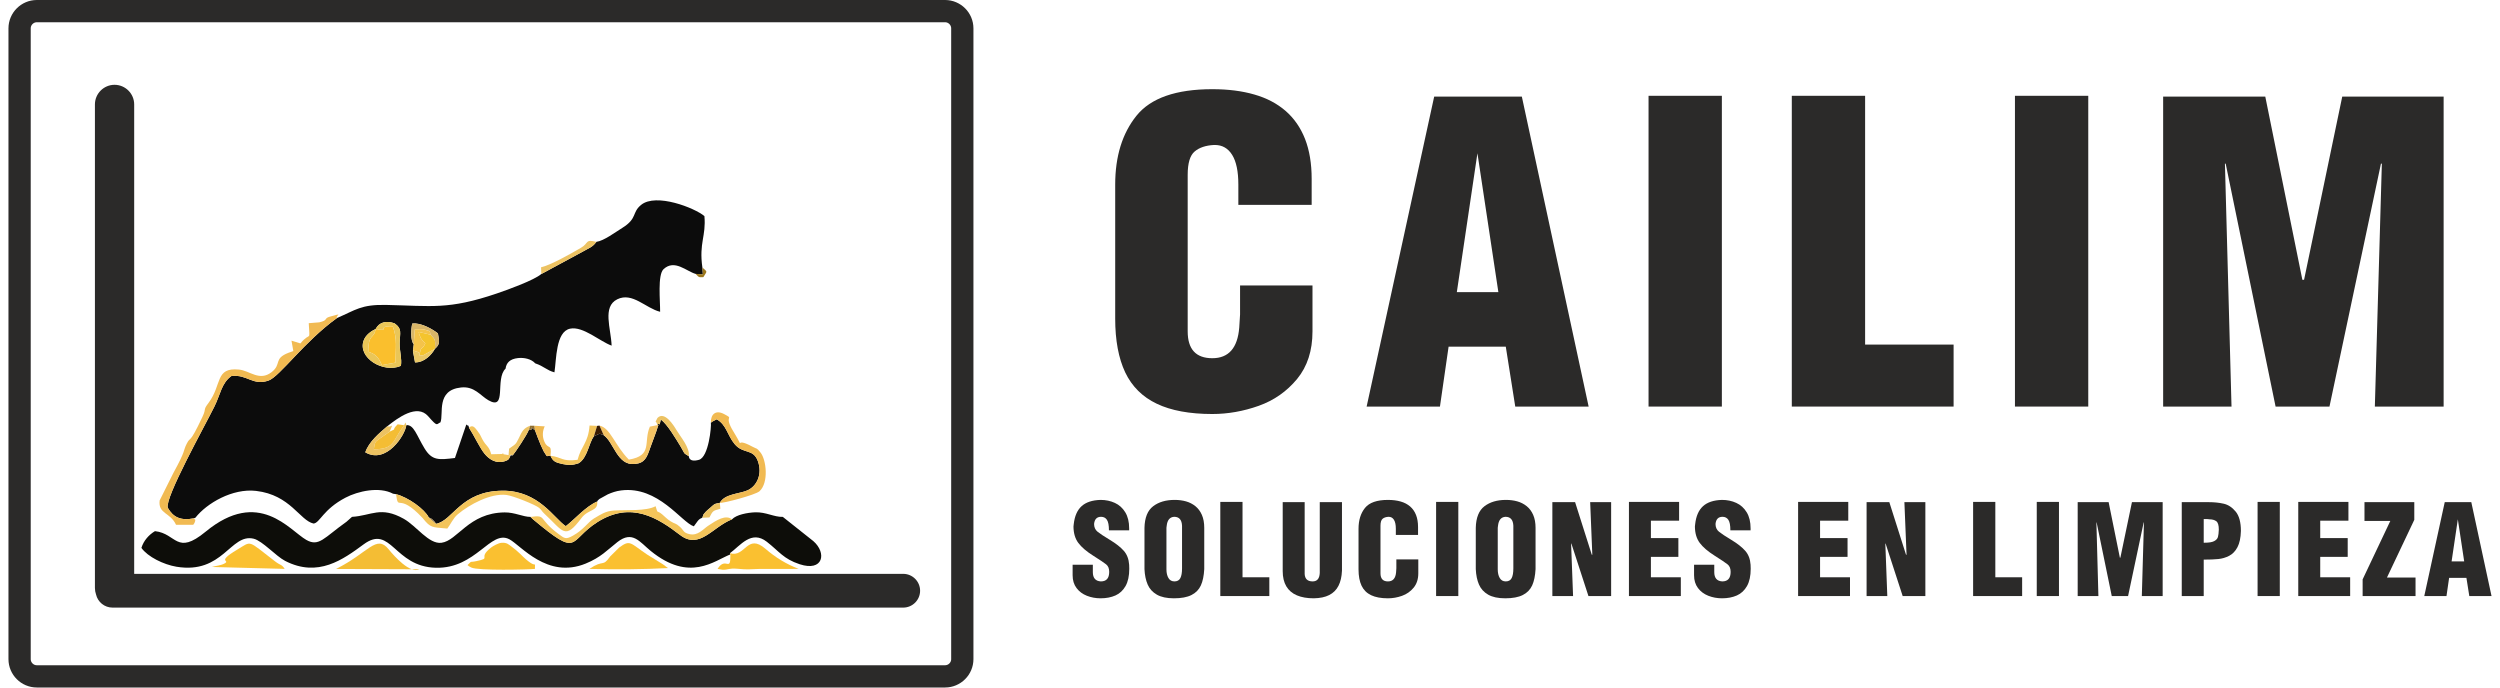 <?xml version="1.0" encoding="UTF-8"?>
<!DOCTYPE svg PUBLIC "-//W3C//DTD SVG 1.1//EN" "http://www.w3.org/Graphics/SVG/1.1/DTD/svg11.dtd">
<!-- Creator: CorelDRAW X8 -->
<svg xmlns="http://www.w3.org/2000/svg" xml:space="preserve" width="200px" height="55px" version="1.1" style="shape-rendering:geometricPrecision; text-rendering:geometricPrecision; image-rendering:optimizeQuality; fill-rule:evenodd; clip-rule:evenodd"
viewBox="0 0 11105521 3074845"
 xmlns:xlink="http://www.w3.org/1999/xlink">
 <defs>
  <style type="text/css">
   <![CDATA[
    .str0 {stroke:#2B2A29;stroke-width:99537.9}
    .fil0 {fill:none}
    .fil19 {fill:#2B2A29}
    .fil1 {fill:#0C0C0C}
    .fil2 {fill:#0D0D09}
    .fil15 {fill:#371A01}
    .fil18 {fill:#876937}
    .fil17 {fill:#8F6D2D}
    .fil16 {fill:#9C771C}
    .fil12 {fill:#D9B668}
    .fil8 {fill:#EAC658}
    .fil14 {fill:#EAC866}
    .fil10 {fill:#ECC262}
    .fil3 {fill:#F1BA52}
    .fil4 {fill:#F3C45A}
    .fil6 {fill:#F4BD34}
    .fil13 {fill:#F4C34A}
    .fil9 {fill:#F4C364}
    .fil11 {fill:#F4C42D}
    .fil7 {fill:#FABF2D}
    .fil5 {fill:#FAC030}
    .fil20 {fill:#2B2A29;fill-rule:nonzero}
   ]]>
  </style>
 </defs>
 <g id="Capa_x0020_1">
  <g id="_2022521075584">
   <path class="fil0 str0" d="M126851 49769l4062141 0c42403,0 77082,34679 77082,77082l0 2821142c0,42404 -34679,77083 -77082,77083l-4062141 0c-42403,0 -77082,-34679 -77082,-77083l0 -2821142c0,-42403 34679,-77082 77082,-77082z"/>
   <g>
    <path class="fil1" d="M1642229 1471382c16497,-31666 48203,-38023 84620,-25176 35250,24924 23531,41076 22907,89809 -477,36644 10697,68177 5482,100228 -77374,34600 -195148,-35661 -166534,-113632 8985,-24513 32834,-41527 53525,-51229zm264970 88868c-14427,25999 -46743,61036 -88907,60665l-9317 -50804 3676 -30539c-15143,-16496 -12688,-66624 -6768,-92331 39961,-5601 94229,27313 114959,44009 5189,34294 12104,46531 -13643,69000zm722300 -478525c-18408,24712 -32171,26769 -60373,43318l-185857 100428c-32251,27459 -144649,68601 -199448,87195 -216448,73459 -290584,55529 -494212,51122 -113685,-2481 -136778,23173 -220244,58542 -144211,103028 -256768,262568 -306258,279715 -70778,24486 -95158,-28919 -165990,-20253 -43956,30963 -48866,81528 -75980,136234 -44991,90805 -222394,408729 -208671,452884 24459,43638 59284,58489 116286,47486l7287 -2919c50950,-64939 166201,-132160 271220,-119950 154165,17917 195347,132319 257326,146068 28627,-3079 41885,-62974 143268,-116047 55303,-28959 150329,-50446 212201,-17493l13219 2150c54892,14029 128882,67726 146188,103679 14917,8521 8839,1991 19616,12130 10006,9410 5229,5614 13019,16696 75529,-13179 110593,-147263 298534,-148019 160654,-624 229203,123732 282011,158597 40187,-30923 89451,-88615 140508,-110235 3623,-6039 -890,-2163 10020,-11480l37267 -20585c18952,-8228 36377,-14665 59935,-17624 165750,-20877 269840,142936 324852,160601 14930,-18594 18898,-31879 37731,-38263 12688,-26716 -4711,-2362 15024,-26145 3172,-3822 13086,-12130 18009,-16298 23757,-20186 16577,-18540 45668,-24380 21580,-40094 86439,-39841 122644,-55343 42271,-18102 69491,-73034 46929,-132425 -21341,-56219 -65177,-28813 -103772,-75383 -32595,-39311 -35886,-85497 -79683,-110381 -14108,7697 -15554,6941 -26331,15063 2867,16404 -9622,154257 -53551,166255 -46120,12608 -44421,-15316 -45071,-16338 -27950,-17266 -14864,-7379 -36816,-43491 -19761,-32463 -59205,-99578 -88390,-120640 -9741,42204 -106,9264 -16191,23703l5441 571c-13072,42536 -23637,64700 -37612,105006 -13975,40319 -23345,66053 -69490,69889 -77680,6463 -91655,-96725 -137694,-129240 -26783,-9224 -11149,-8335 -43585,5030 -22787,29038 -28534,97985 -69185,121051 -25163,8096 -41235,9742 -73234,2800 -31334,-6795 -41633,-13364 -51773,-36311 -21858,-2548 -9369,12767 -30073,-19417 -783,-1194 -11374,-23636 -13564,-28812 -8507,-20226 -16895,-42032 -25694,-65841 -4526,-4168 -13046,-9012 -15780,-13604 0,14798 3583,10883 -11626,10883 -7525,22031 -60174,100374 -72331,114681l-9449 172c-7711,13113 -2495,19005 -29397,27101 -34294,10312 -66704,-8520 -88111,-35780 -22336,-28468 -44859,-78609 -68549,-115040 -4034,-16788 -623,-3490 -11971,-14625l-50897 149931c-72251,8865 -102590,12223 -136221,-43200 -35780,-58940 -47313,-106267 -81196,-103758 -4804,44420 -89518,176169 -183508,121688 16099,-47486 62828,-86173 98927,-117070 46465,-36815 132386,-101316 182035,-44619 43850,50087 36113,35515 55131,27539 15422,-38342 -20956,-143932 92265,-155956 59696,-6344 86386,36470 121901,56949 85032,49065 28574,-95212 77069,-141158 3649,-26039 18965,-43332 55913,-47314 26915,-2893 59298,3875 76777,23624 39563,13165 50672,30856 85935,40253 9091,-57679 5613,-181690 69915,-195320 57838,-12250 134164,57599 185831,75835 -2841,-76844 -42656,-173900 25468,-207384 67487,-33153 126970,40200 191418,56020 571,-47261 -11984,-165061 15289,-190556 49225,-45960 102232,9556 143587,21116l32290 2163 -2150 -30711c-15780,-110832 17253,-139937 9091,-230052 -43160,-36311 -215997,-104528 -282966,-50193 -42775,34705 -15276,60227 -84475,103134 -31109,19284 -81475,57347 -115676,62351z"/>
    <path class="fil2" d="M3236096 2322696c-87872,34082 -144874,137097 -232600,69823 -99034,-75927 -218877,-152957 -369697,-57254 -132478,84063 -76751,163574 -288554,-13298l-10485 -10100c-34108,-93 -69928,-20624 -115609,-20133 -161239,1738 -210251,126771 -282847,135875 -56551,7101 -111523,-75409 -168471,-107328 -103520,-58050 -143959,-13922 -231366,-8666l-24420 21712c-101011,71827 -123241,113593 -179845,81449 -75145,-42669 -212215,-232999 -450323,-36882 -131576,108376 -128961,8334 -226601,-2376 -26637,15926 -50486,41580 -60692,74852 28057,39948 99485,74694 156261,84223 208964,35103 241838,-150156 345715,-125272 39271,9396 99419,77905 140720,99206 147462,76060 259608,-6516 351303,-74016 122936,-90513 135172,100002 322768,104793 180867,4605 244584,-171975 329059,-127342 50963,26928 169307,178730 340804,108775 68535,-27963 96379,-60360 142273,-96379 67434,-52941 99498,-571 148909,39669 174085,141676 283470,43996 356491,15462l-2123 -5296c47221,-34559 95782,-104953 164874,-51215 55689,43318 74242,76630 147091,100559 105417,34613 122166,-50339 60930,-103546l-136353 -108230c-39470,1114 -75437,-22310 -123905,-20439 -34586,1327 -84236,10724 -103307,31374z"/>
    <path class="fil3" d="M828752 2318396c-57002,11003 -91827,-3848 -116286,-47486 -13723,-44155 163680,-362079 208671,-452884 27114,-54706 32024,-105271 75980,-136234 70832,-8666 95212,44739 165990,20253 49490,-17147 162047,-176687 306258,-279715 -9582,-10073 36139,-25840 -32808,-5853 -27008,7817 -5362,15913 -46584,25177l-46968 3782c4871,89796 8481,34214 -37254,90553l-39974 -12449 8241 46610 -20942 7432c-68960,26478 -30034,50778 -75994,86652 -54680,42681 -97215,-6490 -145989,-11308 -107939,-10684 -75158,67513 -135916,148497 -27366,36471 -7511,20253 -28083,64023 -60678,129054 -51096,82099 -69849,119074 -17903,35289 -1632,25336 -59895,131098l-61275 122763c-7618,60174 48043,52981 73246,108682l76870 253c1712,-2920 5056,-6318 5747,-8388 544,-1672 2269,-6065 2734,-7711 2933,-10299 -837,-5840 -5920,-12821z"/>
    <path class="fil4" d="M1912096 2342710l-32635 -28826c-17306,-35953 -91296,-89650 -146188,-103679 11998,81475 7326,-12103 117694,105298 1207,1301 2986,3132 4154,4433 17744,19629 -19218,-20996 11201,13550 26888,30525 45522,24566 96472,30592 13856,-17386 25110,-45628 46411,-63651 52450,-44368 147489,-95159 217723,-86811 29768,3544 130209,44089 146015,57454 13073,11068 10511,14068 24115,26623 85483,78953 90513,119578 165883,18952 30406,-40572 75171,-28853 70208,-73592 -51057,21620 -100321,79312 -140508,110235 -52808,-34865 -121357,-159221 -282011,-158597 -187941,756 -223005,134840 -298534,148019z"/>
    <path class="fil4" d="M2334760 2311867l10485 10100c211803,176872 156076,97361 288554,13298 150820,-95703 270663,-18673 369697,57254 87726,67274 144728,-35741 232600,-69823 -28349,-22070 -67898,2827 -107315,29225 -21262,14240 -45562,45455 -82537,37081 -28985,-6570 -24991,-16152 -42058,-31812 -20996,-19244 -22695,-12754 -43239,-25854 -16723,-10657 -22695,-18925 -37705,-31268 -26676,-21925 -16749,2973 -28946,-36032 -43173,23132 -128590,15527 -187171,19310 -37665,2442 -60585,19297 -83001,32290 -1818,1048 -4022,2230 -5773,3331 -29212,18315 -44686,49610 -94615,77281 -31467,17439 -36683,11958 -63359,-7777 -94043,-69557 -51335,-86452 -125617,-76604z"/>
    <path class="fil5" d="M3226766 2474193l2123 5296c1062,84965 -20531,6078 -57493,64885l22177 3796c25854,796 28442,-7764 66014,-4393 46690,4180 49318,2813 96153,889l178744 -292c-54520,-20638 -104462,-51348 -148842,-89836 -82803,-71814 -90288,41262 -158876,19655z"/>
    <path class="fil5" d="M2053108 2527293c7326,5468 3637,4327 17081,11016 29755,14798 255241,9157 284545,6065 -2043,-46358 16564,16643 -66862,-67991 -10100,-10233 -24991,-22084 -36830,-30936 -13922,-10419 -22123,-19974 -47326,-17585 -12901,1207 -36206,13922 -45841,21540 -62669,49596 7392,44805 -66199,60452 -32489,6902 -15435,-4486 -38568,17439z"/>
    <path class="fil5" d="M2598178 2544374c119710,3265 238744,2402 351806,-3663 -19430,-13046 -7591,-6848 -25229,-18302l-68257 -42151c-76551,-51454 -74945,-68296 -125272,-31201l-39828 39403c-36192,50645 -27114,11334 -93220,55914z"/>
    <path class="fil6" d="M1837761 2546152c-41421,21010 -111973,-57864 -137521,-89597 -55025,-68349 -90089,15926 -235281,88111l372802 1486z"/>
    <path class="fil5" d="M1235451 2544374c-14201,-21845 -16868,-13643 -43000,-33577 -126546,-96552 -101503,-93048 -170051,-52132 -98821,58953 -23889,44421 -57931,62497 -15223,8069 -36736,9078 -54255,14665l325237 8547z"/>
    <path class="fil3" d="M3141442 1890410c10777,-8122 12223,-7366 26331,-15063 43797,24884 47088,71070 79683,110381 38595,46570 82431,19164 103772,75383 22562,59391 -4658,114323 -46929,132425 -36205,15502 -101064,15249 -122644,55343 14626,2973 159712,-35754 177271,-51746 42443,-38674 30445,-141238 4738,-173010 -19072,-23571 -12874,-13710 -36511,-26504 -94242,-51030 -24221,30870 -84289,-66704 -48959,-79524 8189,-52396 -42496,-79179 -36192,-19137 -59656,-477 -58926,38674z"/>
    <path class="fil7" d="M1642229 1471382c-8003,48721 -31945,15395 -33299,101954 35582,10391 47447,28016 61077,59616l61089 -11241c-345,-61329 9131,-106917 -12541,-162539 -79989,-1101 -3557,26079 -76326,12210z"/>
    <path class="fil8" d="M1642229 1471382c72769,13869 -3663,-13311 76326,-12210 21672,55622 12196,101210 12541,162539l-61089 11241c-13630,-31600 -25495,-49225 -61077,-59616 1354,-86559 25296,-53233 33299,-101954zm0 0c-20691,9702 -44540,26716 -53525,51229 -28614,77971 89160,148232 166534,113632 5215,-32051 -5959,-63584 -5482,-100228 624,-48733 12343,-64885 -22907,-89809 -36417,-12847 -68123,-6490 -84620,25176z"/>
    <path class="fil9" d="M2662068 1946125c46039,32515 60014,135703 137694,129240 46145,-3836 55515,-29570 69490,-69889 13975,-40306 24540,-62470 37612,-105006l-38196 7592c-29967,69424 14745,129412 -94016,147488 -63506,-64023 -81940,-141583 -131364,-152094l18780 42669z"/>
    <path class="fil10" d="M1769292 1901797c-54095,72981 -39947,105869 -135252,107860 5243,-34242 5336,-32596 27075,-48495l44102 -30831c18832,-47884 9821,-15222 -10366,-24327 -36099,30897 -82828,69584 -98927,117070 93990,54481 178704,-77268 183508,-121688l-3464 -12117 -6676 12528z"/>
    <path class="fil4" d="M2424291 2038695c10140,22947 20439,29516 51773,36311 31999,6942 48071,5296 73234,-2800 40651,-23066 46398,-92013 69185,-121051l14281 -46438 -33817 -1579c-5932,78515 -37506,91004 -53578,153341 -70884,9596 -71839,-13311 -121078,-17784z"/>
    <path class="fil4" d="M2245774 2036757l-31415 -5096c-5202,-7432 2124,-6132 -6914,-1221l-48097 1221c-11586,-40240 -21646,-32463 -40651,-68495 -14360,-27274 -5933,-15435 -22602,-37904 -11161,-15024 -21752,-26557 -36378,-12224 23690,36431 46213,86572 68549,115040 21407,27260 53817,46092 88111,35780 26902,-8096 21686,-13988 29397,-27101z"/>
    <path class="fil6" d="M1705217 1930331l-44102 30831c-21739,15899 -21832,14253 -27075,48495 95305,-1991 81157,-34879 135252,-107860l-28680 -4141c-31308,31056 1553,15688 -35395,32675z"/>
    <path class="fil10" d="M2383269 1225471l185857 -100428c28202,-16549 41965,-18606 60373,-43318 -51879,-13153 -33060,5680 -68947,26503 -45097,26172 -132518,76246 -178624,87235l1341 30008z"/>
    <path class="fil10" d="M2901423 1899899c16085,-14439 6450,18501 16191,-23703 29185,21062 68629,88177 88390,120640 21952,36112 8866,26225 36816,43491 5534,-38222 -36497,-85350 -56007,-118171 -11321,-19018 -52476,-85549 -84169,-52901 -14546,30180 -6609,5003 -1221,30644z"/>
    <path class="fil11" d="M1840163 1579679c-3649,20518 -3729,3332 11534,10989l55502 -30418c3782,-40930 783,-41820 -19005,-63267l-53552 -12249c9503,38939 24898,43690 29968,51228 -16935,34401 -17970,8176 -24447,43717z"/>
    <path class="fil12" d="M1812651 1539572l4592 -66743c12077,26 33087,-1553 43425,1208 35157,9383 20253,7644 27526,22946 19788,21447 22787,22337 19005,63267 25747,-22469 18832,-34706 13643,-69000 -20730,-16696 -74998,-49610 -114959,-44009 -5920,25707 -8375,75835 6768,92331z"/>
    <path class="fil13" d="M1812651 1539572l-3676 30539 1898 -2615c31679,13298 969,-2907 29290,12183 6477,-35541 7512,-9316 24447,-43717 -5070,-7538 -20465,-12289 -29968,-51228l53552 12249c-7273,-15302 7631,-13563 -27526,-22946 -10338,-2761 -31348,-1182 -43425,-1208l-4592 66743z"/>
    <path class="fil3" d="M2354960 1924625c8799,23809 17187,45615 25694,65841 2190,5176 12781,27618 13564,28812 20704,32184 8215,16869 30073,19417 6530,-58860 -10803,-24845 -27512,-63704 -10856,-25230 -7167,-50419 1672,-68071l-46915 -2734 3424 20439z"/>
    <path class="fil10" d="M2255223 2036585c12157,-14307 64806,-92650 72331,-114681l6264 -18010c-30538,10724 -37161,25747 -51189,55595 -15276,32503 -17718,27632 -43677,47261 -4048,60997 -5362,16643 16271,29835z"/>
    <path class="fil14" d="M1907199 1560250l-55502 30418c-15263,-7657 -15183,9529 -11534,-10989 -28321,-15090 2389,1115 -29290,-12183l-1898 2615 9317 50804c42164,371 74480,-34666 88907,-60665z"/>
    <path class="fil10" d="M3102954 2315702l32078 -1420c15488,-30153 15196,-29728 48999,-39045l-2376 -26358c-29091,5840 -21911,4194 -45668,24380 -4923,4168 -14837,12476 -18009,16298 -19735,23783 -2336,-571 -15024,26145z"/>
    <path class="fil15" d="M2618483 1951155c32436,-13365 16802,-14254 43585,-5030l-18780 -42669 -10524 1261 -14281 46438z"/>
    <path class="fil16" d="M3073385 1225033c16762,18341 14890,14532 34559,14532 17214,-29184 19709,-21128 -4419,-43080l2150 30711 -32290 -2163z"/>
    <path class="fil17" d="M2327554 1921904c15209,0 11626,3915 11626,-10883 2734,4592 11254,9436 15780,13604l-3424 -20439 -17718 -292 -6264 18010z"/>
    <path class="fil18" d="M1912096 2342710c-7790,-11082 -3013,-7286 -13019,-16696 -10777,-10139 -4699,-3609 -19616,-12130l32635 28826z"/>
   </g>
   <path class="fil19" d="M474464 379292l13 0c48283,0 87793,39510 87793,87793l0 2099479 3439551 0c41514,0 75476,33963 75476,75477l0 0c0,41513 -33962,75476 -75476,75476l-3527344 0 -13 0 -9224 0c-35781,0 -65947,-25216 -73605,-58767 -3198,-9091 -4964,-18873 -4964,-29026l0 -2162639c0,-48283 39510,-87793 87793,-87793z"/>
  </g>
  <g id="_2022529100112">
   <path class="fil20" d="M5508333 1276845l323910 0 0 205460c0,85947 -23040,156792 -68774,212560 -46066,55754 -103161,95795 -171630,120135 -68469,24327 -137561,36657 -207556,36657 -101622,0 -184517,-15409 -248381,-45907 -64168,-30485 -111137,-77321 -141237,-140149 -29769,-63161 -44819,-143242 -44819,-240895l0 -598847c0,-127223 31932,-229800 95490,-308660 63864,-78861 176833,-118291 338947,-118291 70924,0 133553,8016 188524,24035 54945,15701 101303,40346 139380,73313 38076,33272 66929,74853 86890,125683 19642,50512 29476,109664 29476,178054l0 25561 0 90871 -327904 0 0 -90871c0,-58834 -9211,-103201 -27632,-132770 -18421,-29570 -44208,-44354 -77374,-44354l-3676 0c-37466,1844 -66319,11705 -86890,29264 -20571,17253 -31016,52065 -31016,103811l0 700495c0,80094 36842,120135 110222,120135 72768,0 112995,-45588 120361,-136765l3689 -59152 0 -129373z"/>
   <path id="1" class="fil20" d="M6074399 1818385l302104 -1386205 392073 0 298733 1386205 -328210 0 -42363 -267996 -255746 0 -38687 267996 -327904 0zm403433 -511970l185738 0 -93632 -621024 -92106 621024z"/>
   <polygon id="2" class="fil20" points="7335265,1818385 7335265,428477 7663169,428477 7663169,1818385 "/>
   <polygon id="3" class="fil20" points="7975957,1818385 7975957,428477 8303848,428477 8303848,1541138 8699597,1541138 8699597,1818385 "/>
   <polygon id="4" class="fil20" points="8974003,1818385 8974003,428477 9301894,428477 9301894,1818385 "/>
   <polygon id="5" class="fil20" points="9636793,1818385 9636793,432180 10093632,432180 10259436,1251271 10267107,1251271 10437821,432180 10891289,432180 10891289,1818385 10583650,1818385 10614972,731909 10610977,731909 10380699,1818385 10139698,1818385 9916481,731909 9913110,731909 9942587,1818385 "/>
   <path class="fil20" d="M4759450 2525873l90407 0 0 33034c0,26224 11905,40040 35714,41447 25031,0 37493,-14187 37493,-42655 0,-15117 -4552,-26318 -13763,-33604 -9210,-7273 -28547,-20346 -58130,-39006 -29596,-18660 -51627,-37519 -65960,-56458 -14321,-18952 -21673,-43398 -21952,-73552 757,-2986 1128,-6529 1128,-10630 3995,-35940 15621,-62722 35064,-80453 19337,-17731 47712,-27061 85019,-28176 23252,0 44540,4472 63903,13431 19350,8865 34878,22867 46504,42005 11626,19031 17399,43013 17399,71667l0 9051 -90420 0c0,-22389 -2973,-38169 -9025,-47127 -5945,-8959 -14691,-13445 -26132,-13445 -18699,0 -29118,10644 -31255,32012 0,14652 5123,26225 15435,34626 10326,8401 28933,20717 55728,36868 26876,16245 47434,32383 61674,48535 14320,16231 22310,36949 23995,62430 359,4101 544,10073 544,17917 0,31826 -5481,57493 -16536,77188 -11082,19589 -26145,33684 -45217,42178 -19164,8494 -41394,12781 -66597,12781 -21766,0 -42231,-3823 -61395,-11374 -19165,-7565 -34507,-19045 -46133,-34533 -11639,-15502 -17492,-34533 -17492,-57122l0 -47035z"/>
   <path id="1" class="fil20" d="M5080811 2545383l0 -184610c1036,-45535 13962,-77732 38807,-96592 24818,-18938 56909,-28361 96273,-28361 18315,0 35250,2229 50778,6622 15541,4380 29489,11573 41766,21368 12276,9901 22044,22867 29118,39019 7060,16231 10591,35462 10591,57944l0 184610c-1566,29768 -6596,54029 -15157,72981 -8653,18846 -22601,33219 -42031,42921 -19350,9807 -45496,14652 -78516,14652 -31905,0 -57294,-5495 -76365,-16418 -19072,-11015 -32741,-26039 -41023,-45269 -8268,-19125 -13020,-42085 -14241,-68867zm99353 -193661l-1115 8958 0 185910c0,15488 2973,28375 8932,38541 5945,10180 14877,15223 26795,15223 12555,0 21288,-4857 26411,-14652 5110,-9715 7618,-24274 7618,-43584l0 -181438 0 -8958c-1102,-26875 -12821,-40320 -35157,-40320 -19629,1221 -30777,14652 -33484,40320z"/>
   <polygon id="2" class="fil20" points="5419957,2665863 5419957,2244778 5519309,2244778 5519309,2581867 5639206,2581867 5639206,2665863 "/>
   <path id="3" class="fil20" d="M5699021 2245893l98224 0 0 321415c1208,22031 13113,33046 35715,33046 20000,0 30591,-12515 31812,-37612l0 -316849 99339 0 0 306298c-1115,26968 -6318,49650 -15621,67845 -9317,18209 -23066,32011 -41408,41341 -18222,9344 -41474,14188 -69557,14560 -29224,0 -54149,-4380 -74879,-13153 -20837,-8679 -36564,-22217 -47460,-40319 -10776,-18196 -16165,-40877 -16165,-68031l0 -308541z"/>
   <path id="4" class="fil20" d="M6207355 2501798l98131 0 0 62245c0,26039 -6981,47499 -20837,64394 -13962,16895 -31241,29025 -51998,36404 -20744,7366 -41674,11096 -62869,11096 -30803,0 -55900,-4659 -75263,-13896 -19444,-9237 -33671,-23425 -42789,-42469 -9024,-19125 -13576,-43399 -13576,-72982l0 -181424c0,-38541 9675,-69623 28919,-93513 19350,-23889 53591,-35833 102709,-35833 21474,0 40453,2415 57095,7273 16656,4764 30711,12223 42244,22217 11533,10073 20279,22668 26318,38076 5959,15302 8932,33219 8932,53936l0 7751 0 27526 -99339 0 0 -27526c0,-17824 -2800,-31268 -8374,-40226 -5588,-8959 -13405,-13445 -23438,-13445l-1115 0c-11347,571 -20093,3557 -26318,8879 -6251,5216 -9409,15767 -9409,31441l0 212228c0,24260 11161,36404 33404,36404 22031,0 34228,-13816 36445,-41447l1128 -17917 0 -39192z"/>
   <polygon id="5" class="fil20" points="6385116,2665863 6385116,2244778 6484455,2244778 6484455,2665863 "/>
   <path id="6" class="fil20" d="M6562572 2545383l0 -184610c1035,-45535 13962,-77732 38793,-96592 24832,-18938 56923,-28361 96273,-28361 18329,0 35263,2229 50791,6622 15541,4380 29490,11573 41766,21368 12277,9901 22045,22867 29119,39019 7060,16231 10590,35462 10590,57944l0 184610c-1566,29768 -6596,54029 -15156,72981 -8653,18846 -22602,33219 -42031,42921 -19364,9807 -45496,14652 -78516,14652 -31905,0 -57294,-5495 -76379,-16418 -19058,-11015 -32728,-26039 -41009,-45269 -8269,-19125 -13020,-42085 -14241,-68867zm99352 -193661l-1115 8958 0 185910c0,15488 2973,28375 8919,38541 5959,10180 14891,15223 26809,15223 12542,0 21288,-4857 26411,-14652 5109,-9715 7618,-24274 7618,-43584l0 -181438 0 -8958c-1115,-26875 -12834,-40320 -35157,-40320 -19629,1221 -30777,14652 -33485,40320z"/>
   <polygon id="7" class="fil20" points="6905062,2665863 6905062,2245893 7006737,2245893 7081430,2481081 7083766,2481081 7074170,2245893 7167948,2245893 7167948,2665863 7066459,2665863 6989988,2430675 6988873,2431803 6997712,2665863 "/>
   <polygon id="8" class="fil20" points="7247565,2665863 7247565,2244778 7471910,2244778 7471910,2328762 7345789,2328762 7345789,2406600 7468659,2406600 7468659,2490597 7345789,2490597 7345789,2581867 7479635,2581867 7479635,2665863 "/>
   <path id="9" class="fil20" d="M7538800 2525873l90407 0 0 33034c0,26224 11905,40040 35714,41447 25030,0 37493,-14187 37493,-42655 0,-15117 -4553,-26318 -13763,-33604 -9224,-7273 -28561,-20346 -58130,-39006 -29596,-18660 -51627,-37519 -65961,-56458 -14320,-18952 -21672,-43398 -21951,-73552 743,-2986 1115,-6529 1115,-10630 3994,-35940 15620,-62722 35077,-80453 19337,-17731 47712,-27061 85005,-28176 23252,0 44553,4472 63903,13431 19351,8865 34892,22867 46518,42005 11626,19031 17386,43013 17386,71667l0 9051 -90407 0c0,-22389 -2973,-38169 -9025,-47127 -5946,-8959 -14692,-13445 -26132,-13445 -18713,0 -29118,10644 -31255,32012 0,14652 5110,26225 15435,34626 10326,8401 28919,20717 55728,36868 26875,16245 47433,32383 61661,48535 14333,16231 22323,36949 23995,62430 371,4101 557,10073 557,17917 0,31826 -5481,57493 -16550,77188 -11068,19589 -26132,33684 -45203,42178 -19178,8494 -41395,12781 -66611,12781 -21752,0 -42217,-3823 -61382,-11374 -19177,-7565 -34519,-19045 -46145,-34533 -11626,-15502 -17479,-34533 -17479,-57122l0 -47035z"/>
   <polygon id="10" class="fil20" points="8004159,2665863 8004159,2244778 8228518,2244778 8228518,2328762 8102383,2328762 8102383,2406600 8225266,2406600 8225266,2490597 8102383,2490597 8102383,2581867 8236242,2581867 8236242,2665863 "/>
   <polygon id="11" class="fil20" points="8310457,2665863 8310457,2245893 8412132,2245893 8486825,2481081 8489161,2481081 8479566,2245893 8573330,2245893 8573330,2665863 8471855,2665863 8395383,2430675 8394268,2431803 8403107,2665863 "/>
   <polygon id="12" class="fil20" points="8786899,2665863 8786899,2244778 8886237,2244778 8886237,2581867 9006147,2581867 9006147,2665863 "/>
   <polygon id="13" class="fil20" points="9071537,2665863 9071537,2244778 9170876,2244778 9170876,2665863 "/>
   <polygon id="14" class="fil20" points="9254581,2665863 9254581,2245893 9392991,2245893 9443225,2494048 9445547,2494048 9497267,2245893 9634656,2245893 9634656,2665863 9541449,2665863 9550938,2336698 9549730,2336698 9479961,2665863 9406953,2665863 9339334,2336698 9338299,2336698 9347231,2665863 "/>
   <path id="15" class="fil20" d="M9720033 2665863l0 -419970 119990 0c25030,0 47539,2336 67725,6994 20187,4672 38050,16431 53578,35383 15541,18938 23252,47778 23252,86412 -836,30618 -5959,54878 -15342,72609 -9396,17824 -21779,30711 -37121,38634 -15342,7844 -31441,12701 -48269,14374 -16842,1778 -38700,2614 -65576,2614l0 162950 -98237 0zm98237 -238546l3902 0c19629,0 33949,-2428 42974,-7180 9025,-4764 14599,-10922 16749,-18487 2044,-7459 3344,-18567 3902,-33126 0,-19417 -3809,-31919 -11533,-37519 -7631,-5601 -18143,-8401 -31547,-8401 -3345,-744 -7897,-1115 -13843,-1115l-10604 0 0 105828z"/>
   <polygon id="16" class="fil20" points="10059179,2665863 10059179,2244778 10158517,2244778 10158517,2665863 "/>
   <polygon id="17" class="fil20" points="10241121,2665863 10241121,2244778 10465466,2244778 10465466,2328762 10339345,2328762 10339345,2406600 10462214,2406600 10462214,2490597 10339345,2490597 10339345,2581867 10473203,2581867 10473203,2665863 "/>
   <polygon id="18" class="fil20" points="10529011,2665863 10529011,2591290 10652822,2329890 10537279,2329890 10537279,2245893 10760058,2245893 10760058,2324939 10637825,2582995 10765632,2582995 10765632,2665863 "/>
   <path id="19" class="fil20" d="M10804704 2665863l91535 -419970 118782 0 90500 419970 -99432 0 -12847 -81196 -77467 0 -11719 81196 -99352 0zm122233 -155106l56272 0 -28375 -188153 -27897 188153z"/>
  </g>
 </g>
</svg>
